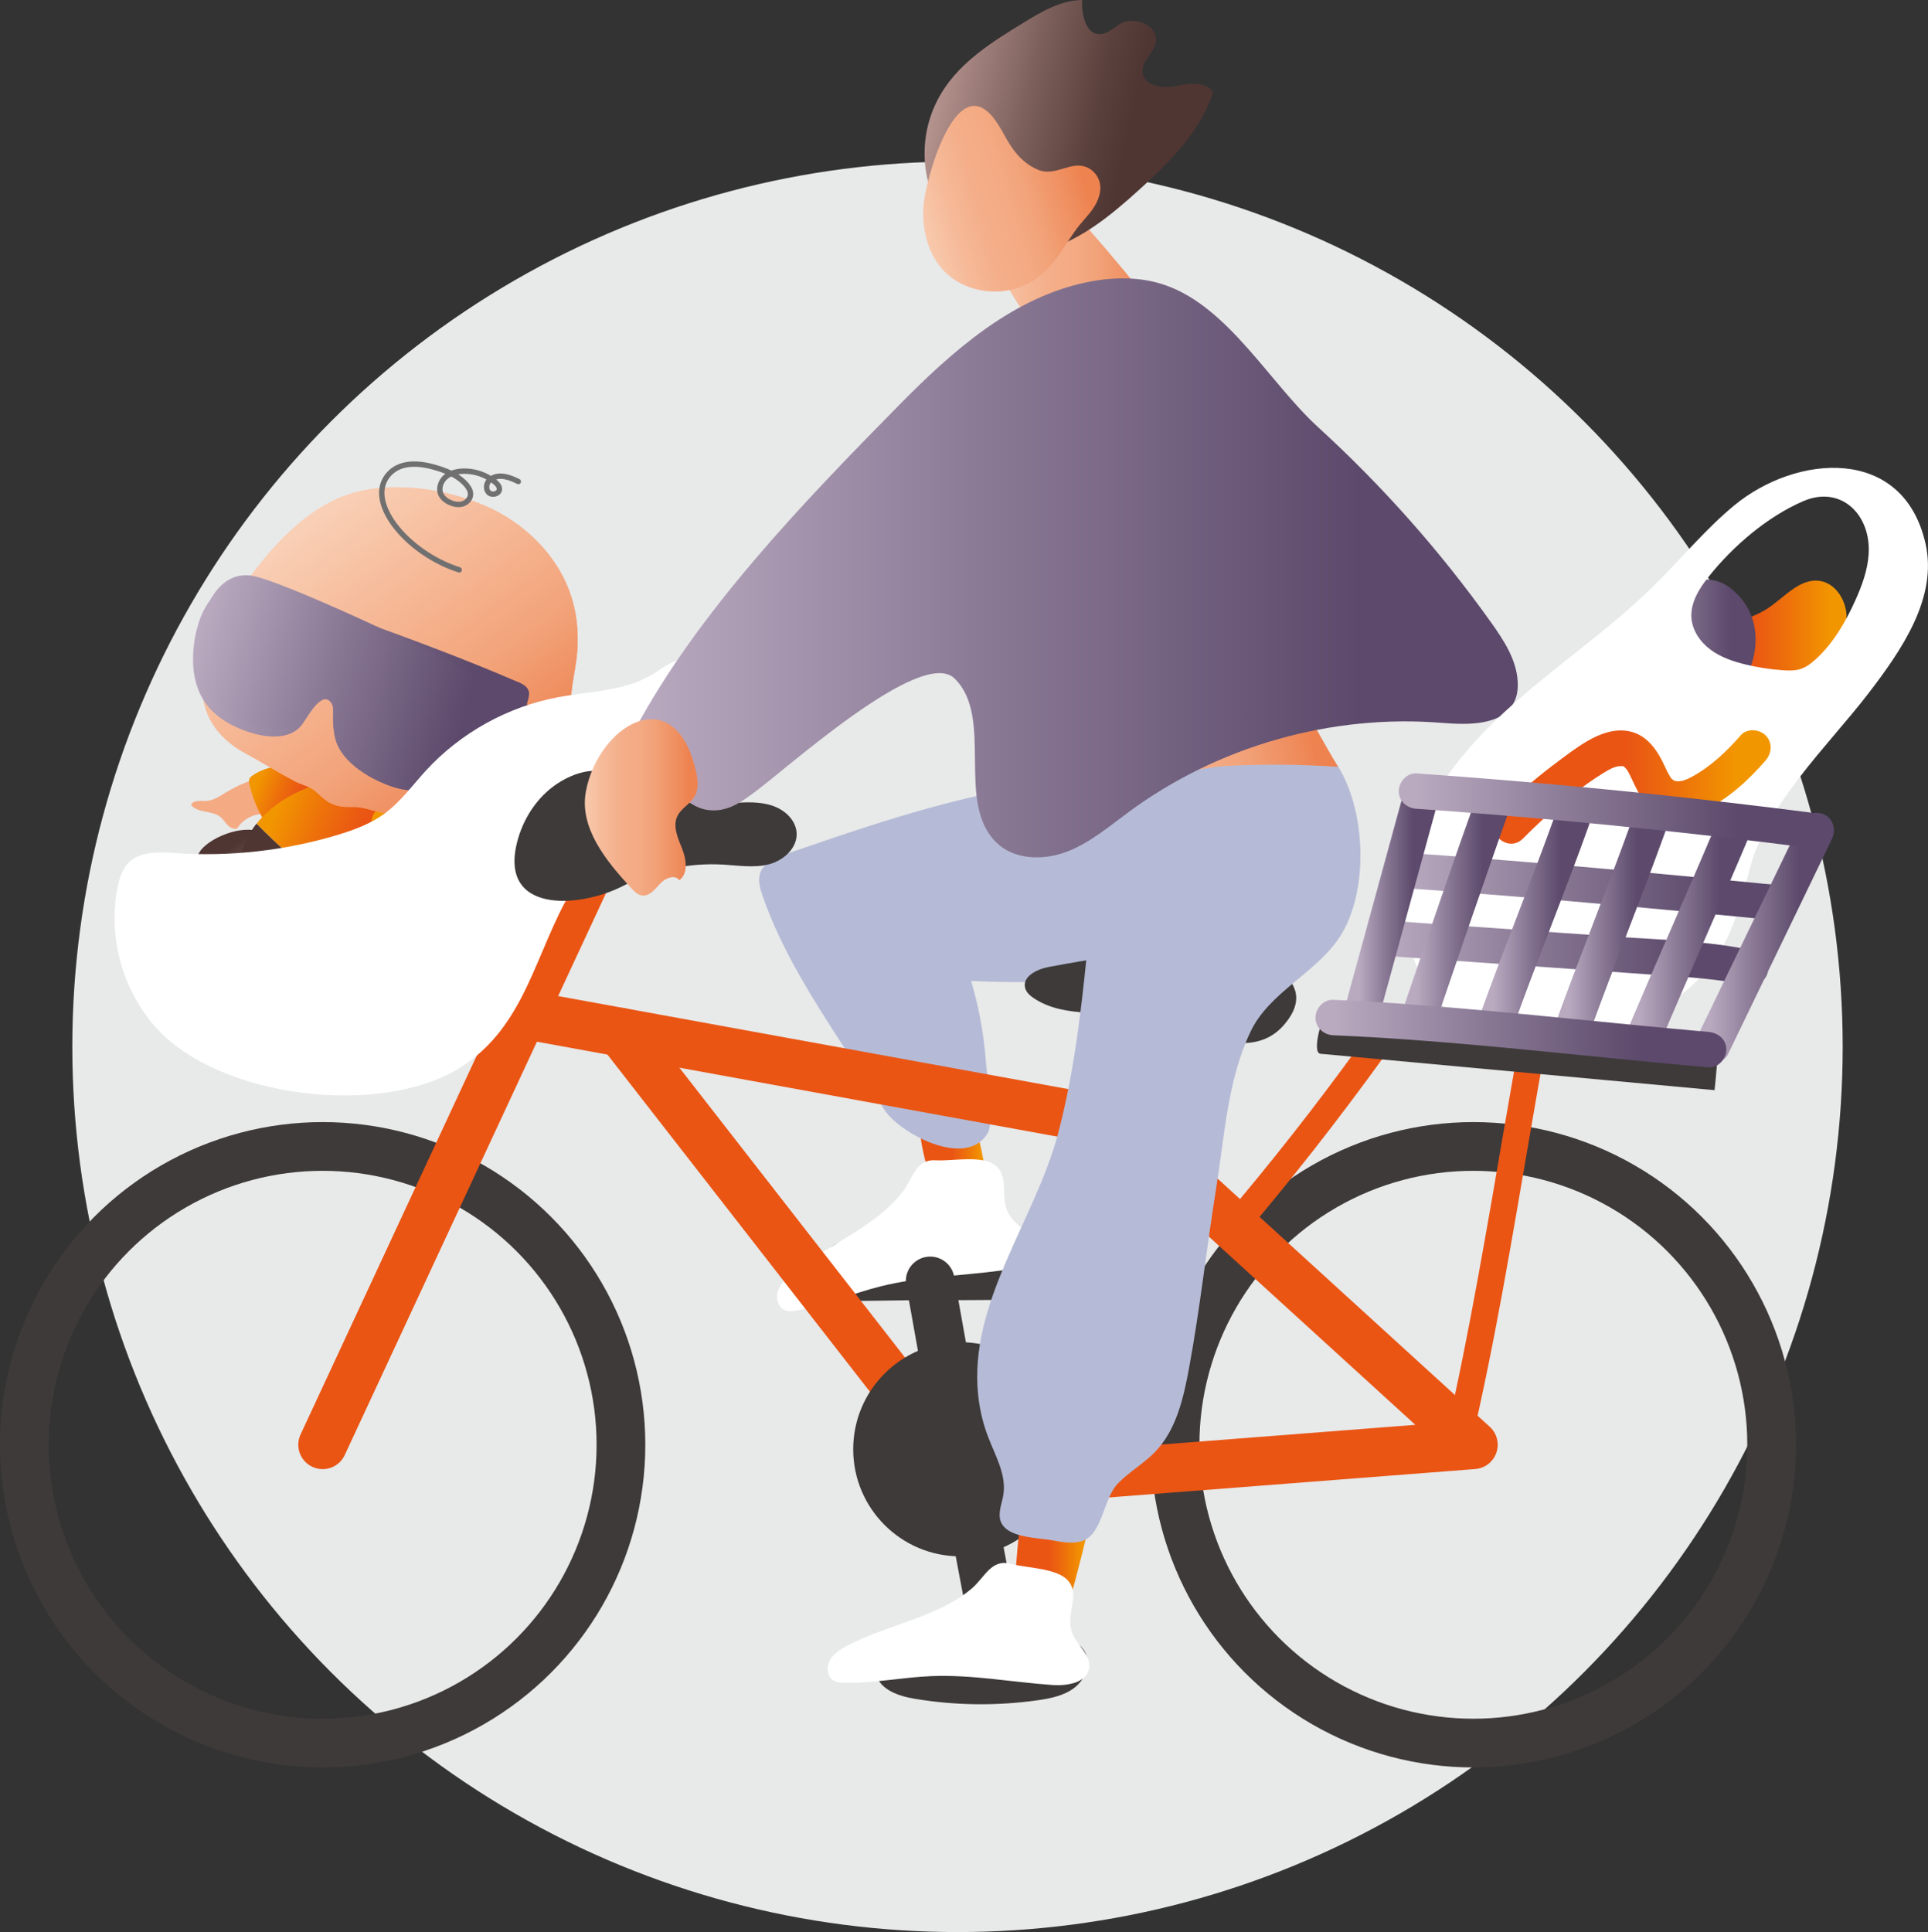 <?xml version="1.0" encoding="UTF-8"?>
<svg xmlns="http://www.w3.org/2000/svg" width="334.03" height="334.71" xmlns:xlink="http://www.w3.org/1999/xlink" viewBox="0 0 334.03 334.71">
  <rect x="0" y="0" width="334.03" height="334.71" fill="#333333" stroke="none"/>
  <defs>
    <style>
      .cls-1 {
        fill: url(#_名称未設定グラデーション_143-2);
      }

      .cls-2 {
        fill: url(#_名称未設定グラデーション_130-12);
      }

      .cls-3 {
        fill: #fff;
      }

      .cls-4 {
        fill: url(#_名称未設定グラデーション_130-8);
      }

      .cls-5 {
        fill: #b5bbd6;
      }

      .cls-6 {
        fill: url(#_名称未設定グラデーション_46);
      }

      .cls-7 {
        fill: url(#_名称未設定グラデーション_13);
      }

      .cls-8 {
        fill: url(#_名称未設定グラデーション_130-7);
      }

      .cls-9 {
        fill: url(#_名称未設定グラデーション_143-3);
      }

      .cls-10 {
        fill: url(#_名称未設定グラデーション_130-9);
      }

      .cls-11 {
        stroke: #ea5514;
      }

      .cls-11, .cls-12 {
        stroke-width: 8.44px;
      }

      .cls-11, .cls-12, .cls-13 {
        fill: none;
        stroke-linecap: round;
        stroke-linejoin: round;
      }

      .cls-14 {
        isolation: isolate;
      }

      .cls-15 {
        fill: url(#_名称未設定グラデーション_94-3);
      }

      .cls-16 {
        fill: #ea5514;
      }

      .cls-17 {
        fill: url(#_名称未設定グラデーション_130-13);
      }

      .cls-18 {
        fill: url(#_名称未設定グラデーション_22-7);
      }

      .cls-19 {
        fill: url(#_名称未設定グラデーション_130-14);
      }

      .cls-20 {
        fill: #3e3a39;
      }

      .cls-21 {
        fill: url(#_名称未設定グラデーション_130-3);
      }

      .cls-22 {
        fill: url(#_名称未設定グラデーション_22-6);
      }

      .cls-23 {
        fill: url(#_名称未設定グラデーション_94-2);
      }

      .cls-24 {
        fill: url(#_名称未設定グラデーション_143-4);
      }

      .cls-25 {
        fill: url(#_名称未設定グラデーション_130-6);
      }

      .cls-12 {
        stroke: #3e3a39;
      }

      .cls-26 {
        fill: url(#_名称未設定グラデーション_143);
      }

      .cls-27 {
        fill: url(#_名称未設定グラデーション_130-10);
      }

      .cls-28 {
        fill: url(#_名称未設定グラデーション_130-5);
      }

      .cls-29 {
        fill: url(#_名称未設定グラデーション_22);
      }

      .cls-30 {
        fill: url(#_名称未設定グラデーション_130-11);
      }

      .cls-31 {
        fill: #e8e9e9;
      }

      .cls-32 {
        fill: url(#_名称未設定グラデーション_22-2);
      }

      .cls-33 {
        fill: url(#_名称未設定グラデーション_22-3);
      }

      .cls-34 {
        fill: url(#_名称未設定グラデーション_94);
      }

      .cls-35 {
        fill: url(#_名称未設定グラデーション_5);
      }

      .cls-36 {
        fill: url(#_名称未設定グラデーション_130-2);
      }

      .cls-37 {
        fill: url(#_名称未設定グラデーション_22-4);
      }

      .cls-38 {
        fill: url(#_名称未設定グラデーション_130-4);
      }

      .cls-13 {
        mix-blend-mode: multiply;
        stroke: #717071;
        stroke-width: .93px;
      }

      .cls-39 {
        fill: url(#_名称未設定グラデーション_130);
      }

      .cls-40 {
        fill: url(#_名称未設定グラデーション_22-5);
      }
    </style>
    <linearGradient id="_名称未設定グラデーション_46" data-name="名称未設定グラデーション 46" x1="3286.16" y1="899.59" x2="3311.61" y2="899.59" gradientTransform="translate(-2934.64 -1536.08) rotate(14.08)" gradientUnits="userSpaceOnUse">
      <stop offset=".44" stop-color="#f4ab84"/>
      <stop offset=".81" stop-color="#ee8350"/>
    </linearGradient>
    <linearGradient id="_名称未設定グラデーション_22" data-name="名称未設定グラデーション 22" x1="-8797.23" y1="-1549.92" x2="-8780.27" y2="-1549.92" gradientTransform="translate(-8679.37 -1713.64) rotate(-158.01) scale(1 -1)" gradientUnits="userSpaceOnUse">
      <stop offset=".48" stop-color="#ea5514"/>
      <stop offset=".68" stop-color="#ed700b"/>
      <stop offset=".92" stop-color="#f29600"/>
    </linearGradient>
    <linearGradient id="_名称未設定グラデーション_94" data-name="名称未設定グラデーション 94" x1="-8681.91" y1="-4284.66" x2="-8668.71" y2="-4284.66" gradientTransform="translate(-8589.82 -4224.93) rotate(-126.83) scale(1 -1)" gradientUnits="userSpaceOnUse">
      <stop offset="0" stop-color="#b5938f"/>
      <stop offset=".01" stop-color="#b3918d"/>
      <stop offset=".34" stop-color="#7d605c"/>
      <stop offset=".59" stop-color="#5b413d"/>
      <stop offset=".73" stop-color="#4f3632"/>
    </linearGradient>
    <linearGradient id="_名称未設定グラデーション_22-2" data-name="名称未設定グラデーション 22" x1="-8817.18" y1="-1548.16" x2="-8783.71" y2="-1548.16" xlink:href="#_名称未設定グラデーション_22"/>
    <linearGradient id="_名称未設定グラデーション_94-2" data-name="名称未設定グラデーション 94" x1="-8817.18" y1="-1534.5" x2="-8783.71" y2="-1534.5" gradientTransform="translate(-8679.37 -1713.64) rotate(-158.01) scale(1 -1)" xlink:href="#_名称未設定グラデーション_94"/>
    <linearGradient id="_名称未設定グラデーション_13" data-name="名称未設定グラデーション 13" x1="-7567.78" y1="-5726.9" x2="-7543.63" y2="-5726.9" gradientTransform="translate(-8664.91 -3531.99) rotate(-119.98) scale(1 -1)" gradientUnits="userSpaceOnUse">
      <stop offset=".44" stop-color="#f5b38f"/>
      <stop offset=".81" stop-color="#ee8350"/>
    </linearGradient>
    <linearGradient id="_名称未設定グラデーション_22-3" data-name="名称未設定グラデーション 22" x1="-8816.15" y1="-1551.61" x2="-8802.49" y2="-1551.61" xlink:href="#_名称未設定グラデーション_22"/>
    <linearGradient id="_名称未設定グラデーション_5" data-name="名称未設定グラデーション 5" x1="1427.62" y1="-1018.34" x2="1471.7" y2="-974.26" gradientTransform="translate(-1506.93 895.94) rotate(8.16)" gradientUnits="userSpaceOnUse">
      <stop offset="0" stop-color="#f9d1b8"/>
      <stop offset=".53" stop-color="#f4ab84"/>
      <stop offset=".64" stop-color="#f2a37a"/>
      <stop offset=".83" stop-color="#ef8e5f"/>
      <stop offset=".92" stop-color="#ee8350"/>
    </linearGradient>
    <linearGradient id="_名称未設定グラデーション_130" data-name="名称未設定グラデーション 130" x1="1301.59" y1="-1154.83" x2="1360.32" y2="-1154.83" gradientTransform="translate(-1451.33 1022.41) rotate(10.13)" gradientUnits="userSpaceOnUse">
      <stop offset="0" stop-color="#b9aac0"/>
      <stop offset=".4" stop-color="#8a7995"/>
      <stop offset=".82" stop-color="#5c496b"/>
    </linearGradient>
    <linearGradient id="_名称未設定グラデーション_130-2" data-name="名称未設定グラデーション 130" x1="1469.99" y1="-1575.27" x2="1528.72" y2="-1575.27" gradientTransform="translate(-1803.16 1238.06) rotate(15.47)" xlink:href="#_名称未設定グラデーション_130"/>
    <linearGradient id="_名称未設定グラデーション_22-4" data-name="名称未設定グラデーション 22" x1="159.44" y1="199.29" x2="171.1" y2="199.29" gradientTransform="matrix(1, 0, 0, 1, 0, 0)" xlink:href="#_名称未設定グラデーション_22"/>
    <linearGradient id="_名称未設定グラデーション_22-5" data-name="名称未設定グラデーション 22" x1="175.23" y1="270.93" x2="188.76" y2="270.93" gradientTransform="matrix(1, 0, 0, 1, 0, 0)" xlink:href="#_名称未設定グラデーション_22"/>
    <linearGradient id="_名称未設定グラデーション_143" data-name="名称未設定グラデーション 143" x1="172.16" y1="50.6" x2="201.54" y2="50.6" gradientUnits="userSpaceOnUse">
      <stop offset="0" stop-color="#f8c9ad"/>
      <stop offset=".16" stop-color="#f6ba99"/>
      <stop offset=".33" stop-color="#f4ae89"/>
      <stop offset=".47" stop-color="#f4ab84"/>
      <stop offset=".6" stop-color="#f2a37a"/>
      <stop offset=".82" stop-color="#ef8e5f"/>
      <stop offset=".92" stop-color="#ee8350"/>
    </linearGradient>
    <linearGradient id="_名称未設定グラデーション_94-3" data-name="名称未設定グラデーション 94" x1="430.13" y1="-561.99" x2="477.22" y2="-561.99" gradientTransform="translate(-377.7 476.14) rotate(12.21)" xlink:href="#_名称未設定グラデーション_94"/>
    <linearGradient id="_名称未設定グラデーション_143-2" data-name="名称未設定グラデーション 143" x1="547.86" y1="-127.75" x2="577.53" y2="-138.55" gradientTransform="translate(-395.07 132.54) rotate(3.44)" xlink:href="#_名称未設定グラデーション_143"/>
    <linearGradient id="_名称未設定グラデーション_143-3" data-name="名称未設定グラデーション 143" x1="-600.22" y1="1000.09" x2="-560.25" y2="1000.09" gradientTransform="translate(527.57 -999.58) rotate(-13.96)" xlink:href="#_名称未設定グラデーション_143"/>
    <linearGradient id="_名称未設定グラデーション_130-3" data-name="名称未設定グラデーション 130" x1="109.85" y1="98.37" x2="262.97" y2="98.37" gradientTransform="matrix(1, 0, 0, 1, 0, 0)" xlink:href="#_名称未設定グラデーション_130"/>
    <linearGradient id="_名称未設定グラデーション_143-4" data-name="名称未設定グラデーション 143" x1="101.32" y1="139.86" x2="120.88" y2="139.86" xlink:href="#_名称未設定グラデーション_143"/>
    <linearGradient id="_名称未設定グラデーション_22-6" data-name="名称未設定グラデーション 22" x1="287.83" y1="115.26" x2="319.93" y2="115.26" gradientTransform="matrix(1, 0, 0, 1, 0, 0)" xlink:href="#_名称未設定グラデーション_22"/>
    <linearGradient id="_名称未設定グラデーション_130-4" data-name="名称未設定グラデーション 130" x1="280" y1="113.96" x2="304.16" y2="113.96" gradientTransform="matrix(1, 0, 0, 1, 0, 0)" xlink:href="#_名称未設定グラデーション_130"/>
    <linearGradient id="_名称未設定グラデーション_22-7" data-name="名称未設定グラデーション 22" x1="261.26" y1="136.33" x2="304.21" y2="136.33" gradientTransform="matrix(1, 0, 0, 1, 0, 0)" xlink:href="#_名称未設定グラデーション_22"/>
    <linearGradient id="_名称未設定グラデーション_130-5" data-name="名称未設定グラデーション 130" x1="243" y1="153.59" x2="308.23" y2="153.59" gradientTransform="matrix(1, 0, 0, 1, 0, 0)" xlink:href="#_名称未設定グラデーション_130"/>
    <linearGradient id="_名称未設定グラデーション_130-6" data-name="名称未設定グラデーション 130" x1="239.93" y1="165.09" x2="303.42" y2="165.09" gradientTransform="matrix(1, 0, 0, 1, 0, 0)" xlink:href="#_名称未設定グラデーション_130"/>
    <linearGradient id="_名称未設定グラデーション_130-7" data-name="名称未設定グラデーション 130" x1="235.4" y1="156.28" x2="246.96" y2="156.28" gradientTransform="matrix(1, 0, 0, 1, 0, 0)" xlink:href="#_名称未設定グラデーション_130"/>
    <linearGradient id="_名称未設定グラデーション_130-8" data-name="名称未設定グラデーション 130" x1="296.18" y1="162.47" x2="315.27" y2="162.47" gradientTransform="matrix(1, 0, 0, 1, 0, 0)" xlink:href="#_名称未設定グラデーション_130"/>
    <linearGradient id="_名称未設定グラデーション_130-9" data-name="名称未設定グラデーション 130" x1="283.9" y1="161.79" x2="301" y2="161.79" gradientTransform="matrix(1, 0, 0, 1, 0, 0)" xlink:href="#_名称未設定グラデーション_130"/>
    <linearGradient id="_名称未設定グラデーション_130-10" data-name="名称未設定グラデーション 130" x1="271.79" y1="160.76" x2="286.18" y2="160.76" gradientTransform="matrix(1, 0, 0, 1, 0, 0)" xlink:href="#_名称未設定グラデーション_130"/>
    <linearGradient id="_名称未設定グラデーション_130-11" data-name="名称未設定グラデーション 130" x1="258.76" y1="159.46" x2="272.89" y2="159.46" gradientTransform="matrix(1, 0, 0, 1, 0, 0)" xlink:href="#_名称未設定グラデーション_130"/>
    <linearGradient id="_名称未設定グラデーション_130-12" data-name="名称未設定グラデーション 130" x1="245.42" y1="157.01" x2="259.54" y2="157.01" gradientTransform="matrix(1, 0, 0, 1, 0, 0)" xlink:href="#_名称未設定グラデーション_130"/>
    <linearGradient id="_名称未設定グラデーション_130-13" data-name="名称未設定グラデーション 130" x1="245.36" y1="140.43" x2="313.47" y2="140.43" gradientTransform="matrix(1, 0, 0, 1, 0, 0)" xlink:href="#_名称未設定グラデーション_130"/>
    <linearGradient id="_名称未設定グラデーション_130-14" data-name="名称未設定グラデーション 130" x1="230.96" y1="179.06" x2="296.07" y2="179.06" gradientTransform="matrix(1, 0, 0, 1, 0, 0)" xlink:href="#_名称未設定グラデーション_130"/>
  </defs>
  <g class="cls-14">
    <g id="_レイヤー_2" data-name="レイヤー 2">
      <g id="_レイヤー_1-2" data-name="レイヤー 1">
        <g>
          <circle class="cls-31" cx="165.89" cy="181.35" r="153.36"/>
          <g>
            <path class="cls-3" d="m65.72,138.68c-.12-.46-.82-.42-.91.03-.24,1.22-.39,2.44-.56,3.67-.16,1.15-.47,2.29-.3,3.45.12.79,1.19,1.18,1.61.36,1.09-2.13.75-5.27.17-7.52Z"/>
            <path class="cls-6" d="m50.07,134.21c-3.81-.17-7.66,1.08-10.89,3.05-1.12.68-2.26,1.47-3.57,1.5-.93.02-2.17-.18-2.51.69,1.14,1.47,3.62.9,5.07,2.07.49.39.81.95,1.25,1.4.43.45,1.08.8,1.67.6,1.21-1.98,3.82-2.99,6.05-2.33.51.15.99.38,1.46.64,2.73-2.4,6.65-4.32,9.85-5.43-1.91-1.59-6.38-2.1-8.38-2.19Z"/>
            <path class="cls-29" d="m56.13,135.54c1.74,1.45,2.94,3.33,2.79,5.33-.26,3.59-6.84,7.06-9.94,5.16-.62-.38-1.11-.92-1.56-1.48-2.04-2.53-3.5-5.53-4.21-8.7-.07-.31-.13-.64,0-.93.11-.25.33-.42.55-.57,3.91-2.7,8.83-1.75,12.36,1.2Z"/>
            <path class="cls-34" d="m39.86,156.74c-2.45.73-5.16,1.26-6.42.27-.32-.24-.51-.63-.68-1.01-.38-.86-2.71-7.88-.45-7.28.36.1.7.31,1.09.23.73-.16.96-1.15,1.46-1.75,2-2.42,8.08-4.7,10.92-2.69,2.88,2.04,3.4,7.98.3,10-.62.4-1.34.63-2.05.85-.87.27-2.46.88-4.16,1.39Z"/>
            <g>
              <path class="cls-32" d="m75.57,146.63c.28,2.5-.25,5.01-.78,7.47-.35,1.64-.73,3.35-1.52,4.84-.76,1.44-2.08,2.02-2.97,3.12-9.54-5.07-18.3-11.63-25.84-19.37,7.76-9.92,29.33-12.12,31.12,3.93Z"/>
              <path class="cls-23" d="m44.45,142.69c7.55,7.74,16.3,14.29,25.84,19.37-.06.07-.11.13-.17.2-1.68,2.36-1.32,6.4-2.01,9.13-.07.26-.14.53-.3.76-.47.65-1.44.59-2.23.47-1.08-.17-11.3-2.53-8.9-3.93.45-.26,1-.24,1.52-.23.23,0,.49-.01.63-.18.09-.1.12-.24.13-.38.48-3.92-4.93-4.31-7.44-5.39-.77-.33-1.53-.71-2.26-1.12-1.32-.75-2.56-1.62-3.7-2.61-1.67-1.44-3.16-3.19-3.83-5.3-1.06-3.33.12-7.01,2.06-9.91.2-.3.41-.58.64-.87Z"/>
            </g>
            <path class="cls-7" d="m76.33,156.09c.18.88.36,1.75.55,2.61.15.66.57,2.12.03,2.72-.48.53-1.5.34-1.89-.23-.13-.19-.2-.42-.33-.61-.26-.36-.74-.51-1.19-.49-.53.03-1.69.73-2.19.42-.21-.13-.24-.43-.24-.68,0-2.84.07-5.85-1.39-8.28-.57-.96-1.36-1.77-2.14-2.58-.82-.85-2.21-1.83-2.8-2.84-.55-.94-.29-2.26-.03-3.25.28-1.06.68-2.12,1.43-2.92.75-.8,1.92-1.28,2.97-.97,2.81.81,3.97,4.76,4.81,7.18,1.09,3.16,1.71,6.59,2.38,9.93Z"/>
            <path class="cls-33" d="m73.83,142.95c-1.09-1.38-2.33-2.74-3.97-3.39s-3.74-.42-4.82.98c-.86,1.11-.88,2.66-.64,4.04.36,2.04,1.21,4,2.46,5.65.16.21.33.42.58.51.21.07.43.05.65.02,1.7-.2,3.4-.41,5.11-.61.76-.09,1.54-.19,2.21-.56,2.78-1.52-.37-5.1-1.58-6.65Z"/>
            <path class="cls-35" d="m85.3,88.19c6.37,3.15,11.67,8.63,13.75,15.4,1.19,3.89,1.3,8.07.6,12.07-.69,3.95-1.09,6.92-.73,10.79.38,3.98-2.31,8.18-5.27,10.63-3.53,2.93-8.17,4.3-12.75,4.48-2.78.11-5.55-.19-8.33-.29-2.5-.09-4.66-.11-7.15-.66-1.38-.31-2.76-.84-4.14-.82-1.52.02-2.72.04-4.13-.71-1.2-.64-1.99-1.73-3.11-2.44-.86-.54-1.93-.77-2.84-1.24-2.93-1.52-5.72-3.31-8.64-4.87-2.56-1.38-4.88-3.36-6.21-5.98-1.55-3.05-1.64-6.7-.83-10.02.81-3.33,2.46-6.39,4.27-9.3,4.46-7.18,10.79-15.37,18.75-18.88,7.41-3.26,17.21-2.03,24.52.86.76.3,1.5.63,2.23.99Z"/>
            <path class="cls-35" d="m85.3,88.19c6.37,3.15,11.67,8.63,13.75,15.4,1.19,3.89,1.3,8.07.6,12.07-.69,3.95-1.09,6.92-.73,10.79.38,3.98-2.31,8.18-5.27,10.63-3.53,2.93-8.17,4.3-12.75,4.48-2.78.11-5.55-.19-8.33-.29-2.5-.09-4.66-.11-7.15-.66-1.38-.31-2.76-.84-4.14-.82-1.52.02-2.72.04-4.13-.71-1.2-.64-1.99-1.73-3.11-2.44-.86-.54-1.93-.77-2.84-1.24-2.93-1.52-5.72-3.31-8.64-4.87-2.56-1.38-4.88-3.36-6.21-5.98-1.55-3.05-1.64-6.7-.83-10.02.81-3.33,2.46-6.39,4.27-9.3,4.46-7.18,10.79-15.37,18.75-18.88,7.41-3.26,17.21-2.03,24.52.86.76.3,1.5.63,2.23.99Z"/>
            <circle class="cls-20" cx="46.99" cy="118.16" r="1.71"/>
            <circle class="cls-20" cx="66.83" cy="124.13" r="1.71"/>
            <path class="cls-39" d="m89.21,117.93c-16.42-7.09-42.4-16.1-47.34-16.45-6-.43-7.96,6.73-8.33,10.78-.68,7.37,2.4,11.45,7.41,13.72,4.68,2.13,9.26,2.31,11.34-.4,1.15-1.5,3.87-7,5.55-3,.34.81.08,2.95.93,5.5,1.47,4.4,7.43,6.85,11.03,7.61,7.75,1.62,12.82-4.87,14.31-6.44,1.19-1.25,2.24-2.88,3.82-3.72.53-.28,1.13-.44,1.64-.76,1.19-.76,1.61-2.25,1.94-3.61.11-.45.22-.92.11-1.37-.23-.93-1.26-1.41-2.18-1.77-.08-.03-.16-.06-.23-.09Z"/>
            <path class="cls-36" d="m89.29,120.54c-15.69-8.59-40.72-19.98-45.6-20.79-5.94-.98-8.55,5.96-9.3,9.96-1.36,7.28,1.32,11.62,6.1,14.35,4.46,2.55,9,3.17,11.32.66,1.28-1.39,4.51-6.61,5.81-2.47.26.84-.19,2.95.42,5.56,1.06,4.52,6.76,7.51,10.27,8.6,7.57,2.34,13.21-3.65,14.85-5.08,1.31-1.14,2.5-2.65,4.15-3.35.55-.23,1.17-.33,1.7-.61,1.26-.65,1.81-2.09,2.27-3.41.15-.44.3-.89.23-1.35-.14-.95-1.13-1.53-2-1.96-.07-.04-.15-.07-.22-.11Z"/>
            <circle class="cls-12" cx="255.26" cy="250.29" r="51.68"/>
            <circle class="cls-12" cx="55.9" cy="250.29" r="51.68"/>
            <line class="cls-11" x1="105.59" y1="143.43" x2="55.9" y2="250.29"/>
            <path class="cls-37" d="m166.35,191.06c.41-.02.86-.03,1.2.22.28.21.42.57.53.9,1.61,4.65,2.63,9.51,3.02,14.42-2.29.75-4.72,1.06-7.12.9-.66-.04-1.37-.14-1.88-.57-.58-.49-.77-1.3-.92-2.05-1.52-7.43-4.74-13.83,5.17-13.83Z"/>
            <path class="cls-20" d="m162.4,225.19c-4.22.06-8.44.11-12.66.17-2.95.04-6.52-.27-7.87-2.9-1.22-2.39.35-5.45,2.67-6.8s5.15-1.43,7.83-1.48c5.71-.11,11.43-.22,17.14-.33,3.14-.06,6.48-.06,9.13,1.62,2.64,1.69,4,5.75,1.83,8.03-1.48,1.56-3.89,1.67-6.04,1.69-5.27.03-10.54.06-15.81.09"/>
            <path class="cls-3" d="m175.44,219.66c-.68.22-1.38.36-2.04.45-6.97.94-14.07,1.04-20.89,2.75-4.86,1.22-9.51,3.25-14.44,4.17-.67.13-1.38.23-2.02-.02-1.21-.46-1.67-2.03-1.3-3.27.37-1.24,1.35-2.18,2.34-3.01,3.7-3.09,8.06-5.28,12.07-7.94,2.62-1.73,5.22-3.73,7.16-6.23,1.85-2.37,2.25-5.78,5.81-5.55,2.75.17,7.95-.94,10.26.84,3.01,2.32.04,6.4,3.38,9.75,1.32,1.32,3.17,2.48,3.27,4.34.1,1.91-1.65,3.09-3.6,3.71Z"/>
            <path class="cls-5" d="m145.17,144.88c-3,1.01-5.99,2.04-8.97,3.06-1.82.63-3.86,1.47-4.49,3.29-.44,1.27-.04,2.67.4,3.94,3.28,9.47,8.77,17.99,14.21,26.41,2.3,3.56,4.61,7.13,6.91,10.69,2.58,3.99,14.13,10.33,17.88,4.06,1.2-2-.12-10.02-.31-12.46-.35-4.72-1.2-9.4-2.55-13.93,9.33.46,18.7.14,27.97-.95,5.06-.6,10.2-1.46,14.72-3.82s8.39-6.47,9.3-11.48c3.4-18.74-20.67-19.56-32.7-18.65-14.53,1.1-28.59,5.22-42.38,9.84Z"/>
            <polyline class="cls-11" points="90.57 175.73 194.21 194.63 255.26 250.29 168.45 257.02"/>
            <line class="cls-11" x1="168.45" y1="257.02" x2="107.58" y2="178.83"/>
            <line class="cls-11" x1="203.58" y1="175.73" x2="168.45" y2="257.02"/>
            <path class="cls-20" d="m222.39,177.63c-6.2,7.04-17.14,0-24.02-1.41-6.43-1.33-13.71.35-19.2-3.25-.69-.45-1.38-1.04-1.57-1.85-.48-2,2.11-3.23,4.13-3.61,8.24-1.56,16.55-2.72,24.89-3.49,5.82-.54,24.22,4,15.77,13.6Z"/>
            <circle class="cls-20" cx="166.37" cy="251.07" r="18.55"/>
            <line class="cls-12" x1="172.92" y1="285.71" x2="166.37" y2="251.07"/>
            <line class="cls-12" x1="161.16" y1="221.91" x2="166.37" y2="251.07"/>
            <path class="cls-20" d="m181.86,283.11c2.43.36,5.21,1.08,6.23,3.31.94,2.05-.15,4.59-1.95,5.97-1.79,1.37-4.11,1.84-6.34,2.16-7.07,1-14.3.92-21.34-.26-2.78-.46-6.04-1.56-6.7-4.31-2.92-12.23,25.3-7.59,30.09-6.87Z"/>
            <path class="cls-3" d="m101.14,120.11c-1.51.2-3.01.41-4.49.68-8.69,1.64-16.82,6.15-22.81,12.65-2.38,2.59-4.47,5.52-7.32,7.58-2.42,1.75-5.28,2.79-8.14,3.65-8.99,2.69-18.47,3.76-27.84,3.13-2.89-.19-6.19-.41-8.24,1.63-1.15,1.14-1.64,2.78-1.95,4.37-1.68,8.54.88,17.82,6.72,24.28,10.98,12.15,38.95,15.53,52.71,6.84,11.39-7.19,12.94-20.12,19.31-30.75,6.62-11.05,17.51-17.69,22.56-30.63,1.27-3.26,1.61-8.06-1.7-9.17-2.41-.81-4.76,1.15-6.93,2.47-3.55,2.15-7.72,2.7-11.89,3.26Z"/>
            <path class="cls-20" d="m133.91,139.62c2.1.7,4,2.5,4.11,4.71.12,2.63-2.32,4.79-4.88,5.42-2.56.64-5.24.18-7.87.03-5.96-.34-12.01.95-17.31,3.69-7.66,3.96-22.01,4.88-18.19-8.23,1.18-4.05,3.78-7.73,7.41-9.88,8.92-5.29,14.33,2.32,22.71,3.8,4.58.81,9.56-1.05,14.02.44Z"/>
            <path class="cls-40" d="m188.09,261.81c.28.35.57.77.65,1.32.07.51-.04,1.04-.16,1.53-1.47,6.23-3.11,12.37-4.91,18.38-.17.55-.35,1.14-.69,1.45-.36.33-.8.29-1.21.23-1.85-.3-3.69-.89-5.46-1.76-.36-.18-.74-.4-.94-.89-.21-.54-.14-1.23-.06-1.85.55-4.19.98-19.62,3.01-22.21,2.12-2.7,7.89,1.21,9.77,3.81Z"/>
            <path class="cls-3" d="m184.44,291.88c-.71.07-1.43.08-2.09.03-7.01-.49-13.99-1.83-21.01-1.54-5.01.21-9.98,1.25-14.99,1.16-.68-.01-1.4-.06-1.98-.43-1.09-.69-1.22-2.33-.61-3.46.62-1.13,1.77-1.86,2.9-2.47,4.25-2.28,8.96-3.54,13.43-5.33,2.91-1.17,5.87-2.59,8.27-4.65,2.29-1.95,3.37-5.2,6.81-4.26,2.65.73,7.97.69,9.88,2.91,2.48,2.89-1.26,6.28,1.33,10.23,1.02,1.55,2.6,3.07,2.32,4.91-.29,1.89-2.24,2.69-4.28,2.9Z"/>
            <path class="cls-5" d="m232.04,162.43c-4.08,6.13-12.11,9.49-15.34,16.21-4.01,8.34-4.54,18.15-5.99,27.16-1.66,10.33-2.78,20.76-4.68,31.07-.97,5.27-2.2,10.83-5.93,14.68-1.94,2-4.42,3.4-6.37,5.39-2.73,2.79-2.64,9.16-6.55,10.12-1.6.39-3.27.08-4.89-.22-2.7-.51-9.04-.35-9.1-4.31-.02-1.25.48-2.45.66-3.69.49-3.36-1.35-6.55-2.58-9.71-.93-2.37-1.53-4.87-1.8-7.41-1.69-16.05,9.82-30.28,13.82-45.25,4.14-15.53,4.8-31.68,6.78-47.55,1.1-8.81,4.23-12.1,12.32-16.16,7.92-3.97,22.8-9.65,28.94-.74,5.44,7.9,5.94,22.54.71,30.41Z"/>
            <path class="cls-26" d="m185.21,37.28c1.36.17,2.39,1.26,3.29,2.29,4.29,4.87,8.43,9.88,12.42,15.01.38.5.79,1.12.57,1.7-.14.38-.5.62-.85.83-4.15,2.55-8.54,4.72-13.09,6.46-.68.26-1.41.51-2.11.34-.74-.19-1.28-.81-1.76-1.4-2.83-3.52-12.71-15.7-11.39-20.56.69-2.54,9.72-5.07,12.92-4.66Z"/>
            <path class="cls-15" d="m179.62,43.71c.55-.11,1.11-.26,1.67-.42,6.13-1.82,11.23-6.04,15.98-10.33,5.34-4.82,10.68-10.14,12.91-16.98-1.26-1.97-4.19-1.51-6.48-1.07-2.3.43-5.49-.04-5.74-2.36-.21-1.93,1.97-3.34,2.29-5.26.48-2.87-3.7-4.62-6.2-3.15-1.13.66-2.13,1.75-3.45,1.78-2.51.05-3.23-3.4-3.11-5.91-3.69.02-7.04,2.01-10.19,3.94-5.33,3.26-10.85,6.72-14.12,12.04-7.96,12.94.78,31,16.44,27.73Z"/>
            <path class="cls-1" d="m159.96,37.81c-.03-.77-.02-1.54.04-2.29.36-4.28,5.5-23.4,12.11-15.11,1.26,1.59,2.06,3.49,3.21,5.16,1.15,1.67,2.7,3.12,4.59,3.87,3,1.18,5.58-1.63,8.36-.47,1.09.45,1.94,1.44,2.24,2.58.41,1.58-.23,3.26-1.15,4.6-.92,1.34-2.13,2.47-3.07,3.81-2.97,4.19-4.74,8.27-10.11,9.96-4.27,1.34-9.3.36-12.47-2.81-2.42-2.42-3.59-5.84-3.75-9.29Z"/>
            <path class="cls-9" d="m199.53,89.33c14.91,9.07,23.61,29.01,32.29,43.52-6.47-.44-12.96-.49-19.43-.15-4.9.26-12.83,2.82-16.69.07-8.06-5.74-11.54-24.82-12.4-33.83-1.12-11.68,6.24-15.7,16.24-9.62Z"/>
            <path class="cls-21" d="m125.06,140.25c1.89-.33,3.53-1.47,5.09-2.58,5.74-4.08,29.46-25.78,35.24-20.12,6.9,6.77.08,21.48,7.25,28.43,3.1,3,8.13,3.12,12.16,1.58,4.04-1.54,7.38-4.42,10.86-6.97,15.44-11.36,35.05-16.92,54.15-15.36,4.69.38,10.68.48,12.61-3.81.46-1.01.58-2.15.53-3.26-.18-3.81-2.38-7.19-4.59-10.29-8.76-12.3-18.83-23.67-29.98-33.85-8.36-7.63-15.44-20.65-26.3-24.55-4.27-1.54-8.99-1.52-13.45-.64-13.07,2.57-23.63,11.97-32.97,21.46-16.32,16.58-34.85,35.77-45.83,56.44,4.95,3.95,7.01,14.96,15.22,13.54Z"/>
            <path class="cls-24" d="m101.51,137.11c-1.18,6.3,3.5,12.04,7.85,16.75.52.57,1.11,1.17,1.88,1.27,1.29.17,2.24-1.09,3.12-2.05.88-.96,2.59-1.66,3.33-.58,1.58-1.19,1.22-3.64.49-5.47-.73-1.83-1.68-3.91-.81-5.68.65-1.32,2.16-2.03,2.92-3.29,1-1.65.52-3.76,0-5.61-4.01-14.44-16.67-6.61-18.79,4.68Z"/>
            <path class="cls-13" d="m79.56,98.72c-9.06-2.88-16.51-11.95-12.13-16.64,2.26-2.42,5.99-1.74,8.55-.92,1.81.58,3.63,1.4,4.85,2.87.39.47.73,1.04.69,1.66-.04.76-.67,1.4-1.4,1.61-.73.21-1.52.05-2.21-.27-.65-.3-1.25-.77-1.54-1.42-.44-1.01,0-2.26.84-2.98.84-.72,1.99-.98,3.09-1.01,1.95-.04,3.91.63,5.43,1.86.41.33.81.76.79,1.28-.04.84-1.36,1.15-1.91.51-.55-.64-.32-1.74.36-2.24,1.62-1.18,3.78-.12,4.83.39"/>
            <path class="cls-16" d="m263.23,180.46c-3.27,18.2-6.15,36.47-9.79,54.61-.97,4.81-1.99,9.6-3.11,14.37-.68,2.88,3.75,4.11,4.43,1.22,4.25-17.99,7.23-36.28,10.37-54.49.83-4.83,1.67-9.67,2.54-14.49.22-1.22-.33-2.48-1.61-2.83-1.11-.31-2.61.38-2.83,1.61h0Z"/>
            <path class="cls-16" d="m235.73,180.83c-7.61,10.55-15.64,20.77-24.08,30.67-.81.94-.93,2.32,0,3.25.83.83,2.44.95,3.25,0,8.69-10.19,16.96-20.74,24.8-31.6.73-1.01.17-2.56-.82-3.15-1.16-.68-2.42-.19-3.15.82h0Z"/>
            <path class="cls-22" d="m319.92,106.67c-.11-2.75-1.91-5.62-4.63-6.03-3.5-.53-6.15,2.89-9.13,4.82-3.13,2.03-7.05,2.48-10.36,4.19-4.13,2.13-7.14,6.29-7.88,10.88-.12.77-.18,1.58.15,2.29.27.58.78,1.01,1.28,1.41,5.06,4.06,14.41,8.37,20.41,3.62,4.59-3.63,10.37-15.63,10.15-21.18Z"/>
            <path class="cls-38" d="m302.16,104.35c2.74,3.73,2.52,9.1.23,13.13-3.89,6.84-24.48,17.35-22.21,2.46,1.26-8.33,12.99-27.84,21.99-15.58Z"/>
            <path class="cls-3" d="m300.3,160.04c-1.44,3.76-3.42,7.17-6.92,10.46-5.38,5.06-12.41,8.5-19.86,8.78-6.73.25-17.54.63-22.71-4.22-6.12-5.75-8.67-15.05-7.47-23.21,1.65-11.19,8.95-20.78,17.26-28.45,8.31-7.67,17.84-13.97,25.91-21.9,4.7-4.62,8.89-9.77,13.97-13.96,10.75-8.86,29.23-10.4,33.11,6.59,2.15,9.4-4.09,18.47-9.97,26.11-6.91,8.97-17.69,19.17-20.5,30.4-.92,3.42-1.71,6.52-2.82,9.4Zm12.14-73.23c-6.27,2.71-12.18,7.79-16.4,13.08-1.64,2.05-3.16,4.47-3,7.09.14,2.23,1.52,4.24,3.31,5.57,1.79,1.33,3.96,2.06,6.12,2.58,2.09.5,4.21.83,6.36.98,1.05.08,2.14.11,3.14-.22,1.02-.33,1.89-1.01,2.68-1.74,3.01-2.78,5.11-6.41,6.79-10.14,1.15-2.56,2.14-5.24,2.31-8.04.42-6.89-4.87-11.95-11.32-9.15Z"/>
            <path class="cls-18" d="m301.57,127.4c-2.4,2.76-5.19,5.41-8.43,7.16-1.2.65-2.37,1.06-3.26.6.36.19-.13-.11-.27-.26-.4-.4-.15-.17-.07-.06-.09-.12-.17-.24-.24-.37-.36-.61-.67-1.24-.96-1.89-1.47-3.18-3.6-6-7.46-6.04s-7.58,2.87-10.62,5.12c-3.8,2.81-7.4,5.88-10.72,9.25-2.78,2.81,1.56,7.15,4.34,4.34s5.65-5.4,8.75-7.74c1.61-1.22,3.26-2.41,4.97-3.48.64-.4,1.29-.8,2-1.07s1.06-.24,1.57-.24c-.01,0,.22.12.25.13-.04-.02-.33-.29-.05-.05.12.11.65.74.36.35.37.52.66,1.12.93,1.7.66,1.39,1.25,2.74,2.24,3.95,2.72,3.34,7.05,3.09,10.62,1.42,3.97-1.86,7.54-5.21,10.38-8.48,1.08-1.25,1.23-3.11,0-4.34-1.11-1.11-3.25-1.26-4.34,0h0Z"/>
            <path class="cls-20" d="m297.75,181.51c-.23,1.87-.47,5.48-.7,7.35l-68.32-6.31c-1.45-.27.26-6.12.86-6.78,2.15-2.36,4.7-1.43,7.8-1.25,6.6.4,13.18.95,19.76,1.59,13.59,1.32,27.14,3.13,40.6,5.4Z"/>
            <path class="cls-28" d="m243.04,153.83c16.85,1.19,33.68,2.64,50.5,4.24,4.88.46,9.75.94,14.62,1.42,1.65.16,3.07-1.53,3.07-3.07,0-1.79-1.41-2.9-3.07-3.07-16.81-1.66-33.63-3.23-50.47-4.56-4.88-.39-9.77-.75-14.65-1.1-1.65-.12-3.07,1.49-3.07,3.07,0,1.76,1.41,2.95,3.07,3.07h0Z"/>
            <path class="cls-25" d="m239.97,165.59c10.61.75,21.23,1.49,31.84,2.24,5.31.37,10.61.75,15.92,1.12,4.94.35,9.89.63,14.74,1.69,1.62.35,3.32-.48,3.77-2.14.42-1.53-.52-3.42-2.14-3.77-8.03-1.75-16.4-1.91-24.58-2.49s-16.75-1.18-25.13-1.77c-4.81-.34-9.62-.68-14.43-1.01-1.65-.12-3.07,1.49-3.07,3.07,0,1.76,1.41,2.95,3.07,3.07h0Z"/>
            <path class="cls-8" d="m243.41,136.51c-3.46,12.63-6.91,25.27-10.37,37.9-1.04,3.81,4.87,5.44,5.91,1.63,3.46-12.63,6.91-25.27,10.37-37.9,1.04-3.81-4.87-5.44-5.91-1.63h0Z"/>
            <path class="cls-4" d="m312.07,142.31c-6,12.41-11.99,24.82-17.99,37.24-.72,1.49-.41,3.31,1.1,4.19,1.34.79,3.47.4,4.19-1.1,6-12.41,11.99-24.82,17.99-37.24.72-1.49.41-3.31-1.1-4.19-1.34-.79-3.47-.4-4.19,1.1h0Z"/>
            <path class="cls-10" d="m297.48,142.42c-5.22,12.41-10.75,24.7-15.97,37.11-.64,1.53.69,3.37,2.14,3.77,1.77.49,3.13-.61,3.77-2.14,5.22-12.41,10.75-24.7,15.97-37.11.64-1.53-.69-3.37-2.14-3.77-1.77-.49-3.13.61-3.77,2.14h0Z"/>
            <path class="cls-27" d="m282.64,142.36c-4.23,11.79-8.99,23.38-13.23,35.17-.56,1.56.63,3.36,2.14,3.77,1.7.47,3.21-.58,3.77-2.14,4.23-11.79,8.99-23.38,13.23-35.17.56-1.56-.63-3.36-2.14-3.77-1.7-.47-3.21.58-3.77,2.14h0Z"/>
            <path class="cls-30" d="m269.36,141.38c-4.15,11.57-8.83,22.95-12.97,34.53-.56,1.56.63,3.36,2.14,3.77,1.7.47,3.21-.58,3.77-2.14,4.15-11.57,8.83-22.95,12.97-34.53.56-1.56-.63-3.36-2.14-3.77-1.7-.47-3.21.58-3.77,2.14h0Z"/>
            <path class="cls-2" d="m256.01,137.47c-4.07,11.36-7.96,22.77-11.85,34.19-.37,1.09-.74,2.18-1.11,3.27-.53,1.57.61,3.35,2.14,3.77,1.68.46,3.24-.57,3.77-2.14,3.12-9.19,6.27-18.37,9.47-27.54,1.15-3.31,2.32-6.62,3.5-9.93.56-1.56-.63-3.36-2.14-3.77-1.7-.47-3.21.58-3.77,2.14h0Z"/>
            <path class="cls-17" d="m245.41,140.11c17.7,1.25,35.37,2.89,53,4.93,5,.58,10,1.19,14.99,1.83,1.65.21,3.07-1.56,3.07-3.07,0-1.83-1.42-2.85-3.07-3.07-17.6-2.25-35.25-4.12-52.93-5.59-5.02-.42-10.04-.8-15.06-1.16-1.65-.12-3.07,1.49-3.07,3.07,0,1.76,1.41,2.95,3.07,3.07h0Z"/>
            <path class="cls-19" d="m230.98,179.35c17.08.71,34.09,2.59,51.1,4.25,4.64.46,9.29.9,13.94,1.31,1.65.14,3.07-1.51,3.07-3.07,0-1.78-1.41-2.92-3.07-3.07-17.03-1.49-34.02-3.46-51.07-4.73-4.65-.35-9.31-.64-13.97-.83-1.66-.07-3.07,1.46-3.07,3.07,0,1.72,1.4,3,3.07,3.07h0Z"/>
          </g>
        </g>
      </g>
    </g>
  </g>
</svg>